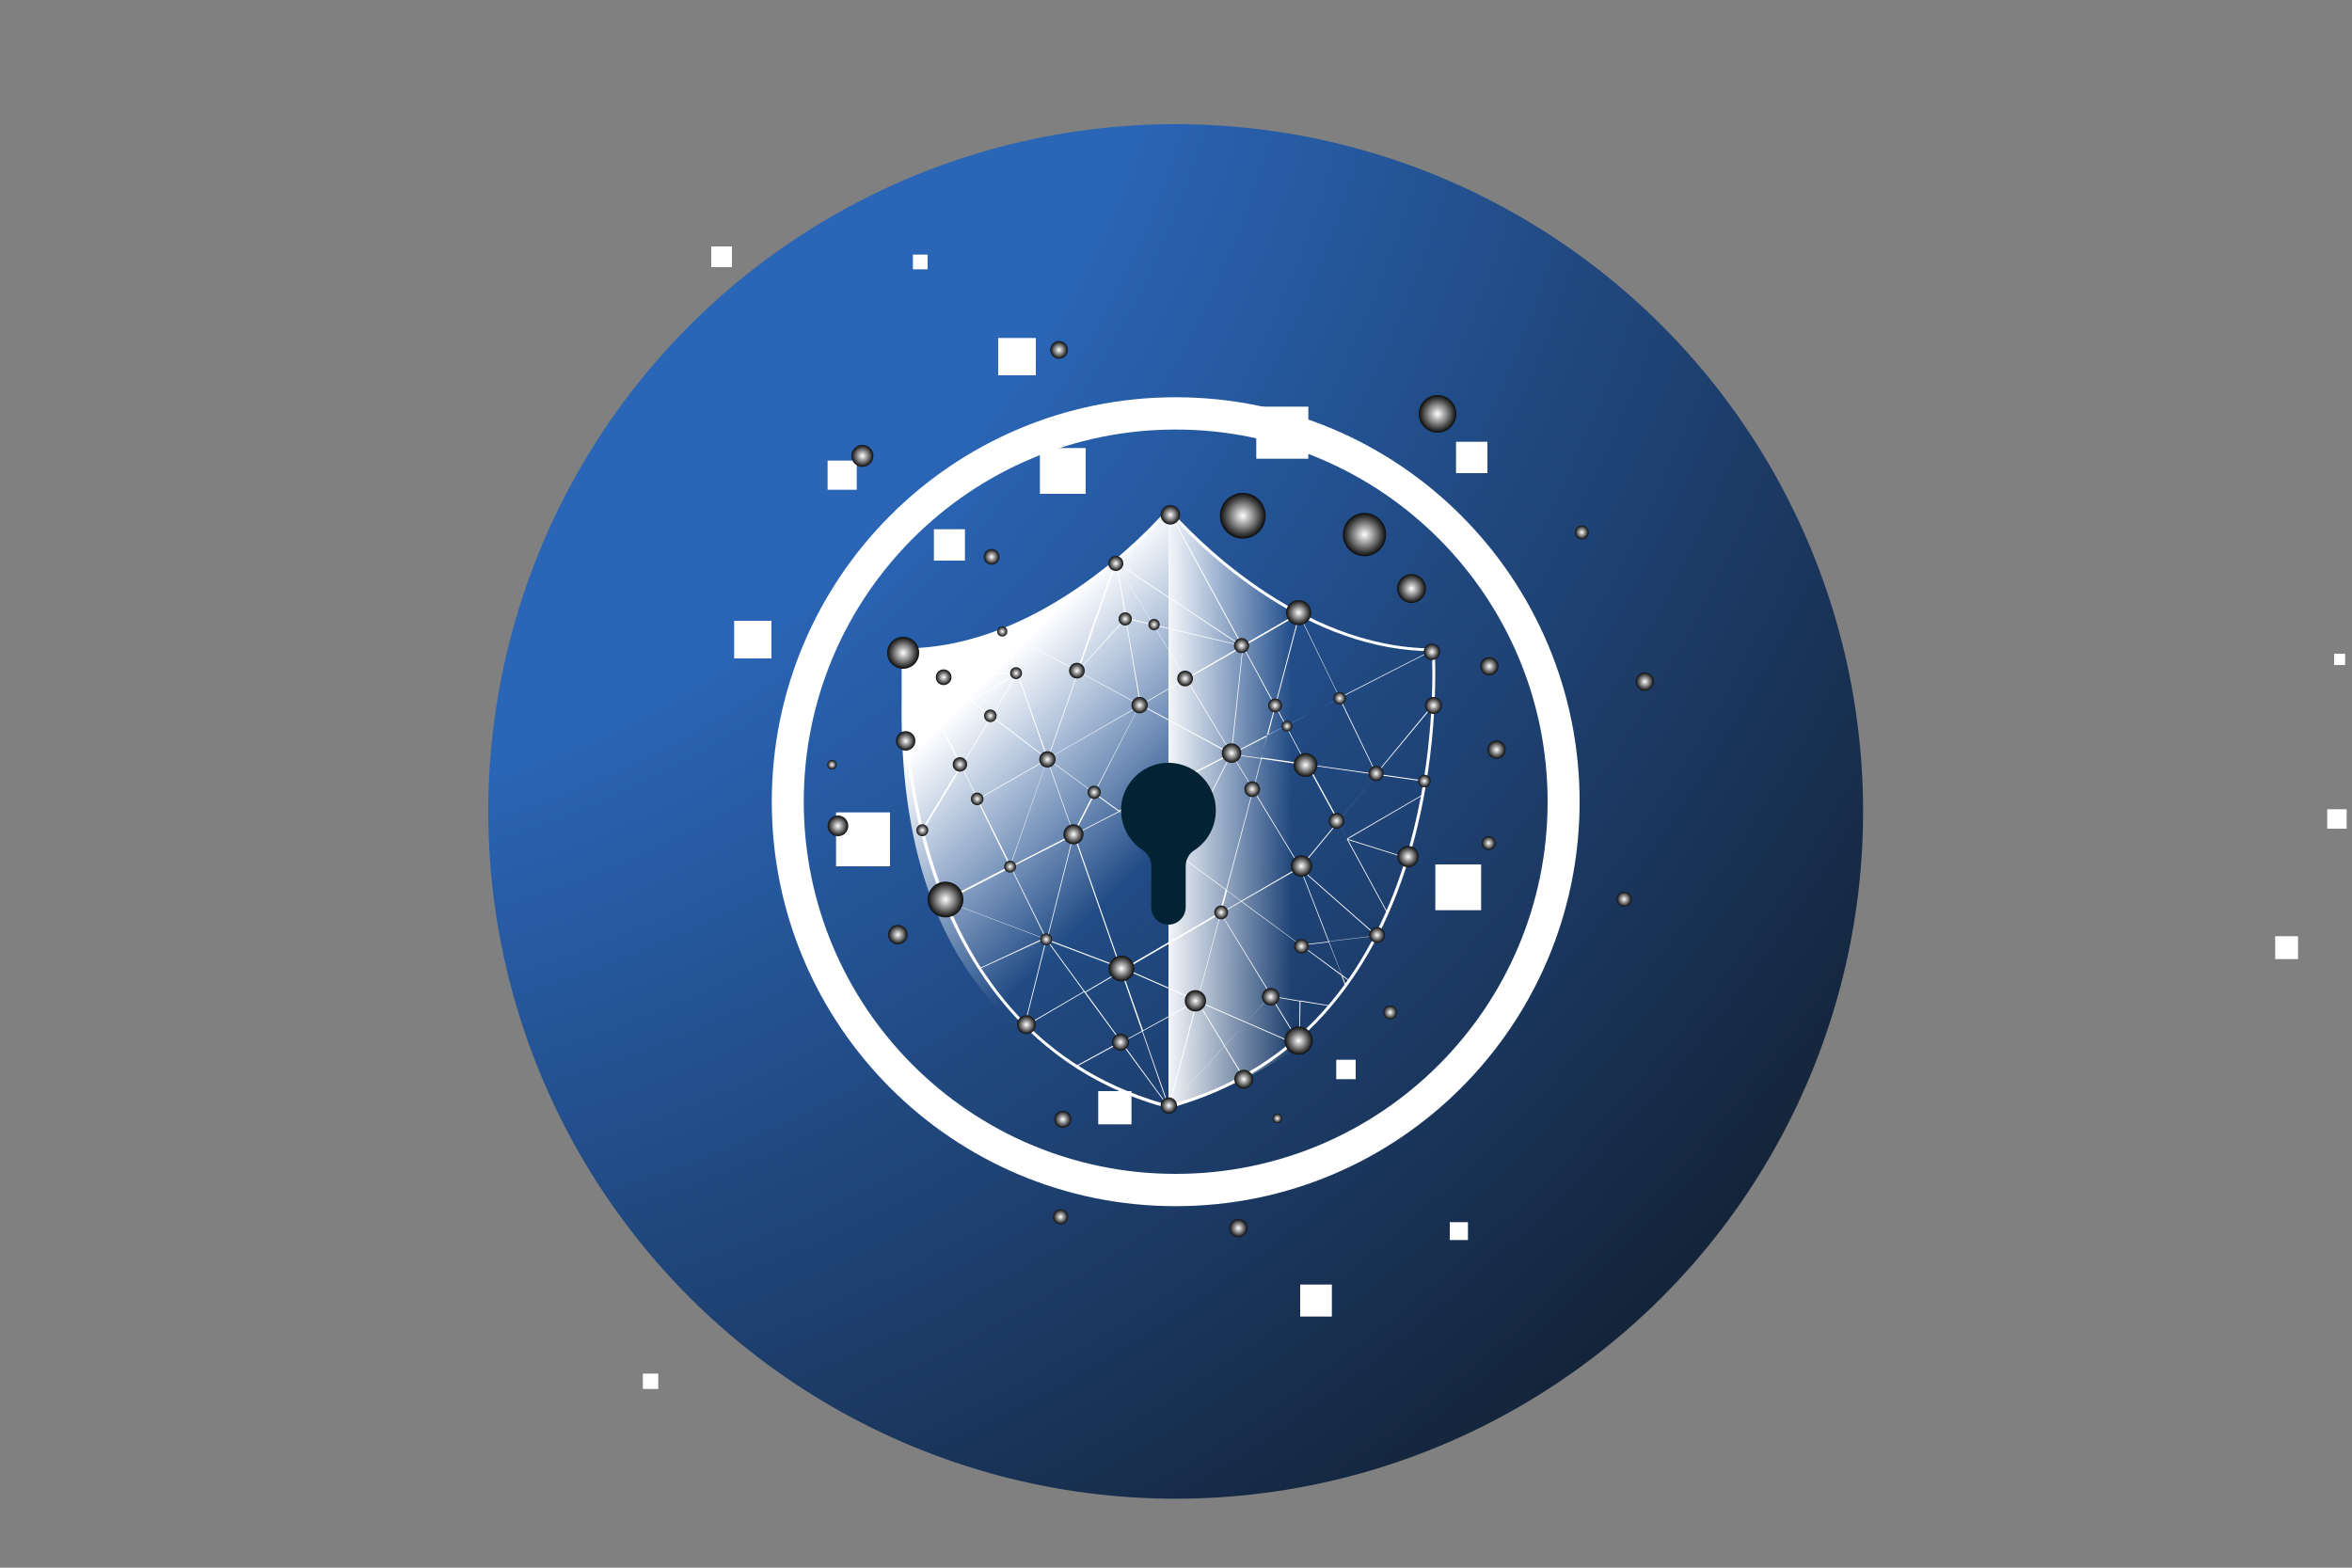 <svg version="1.2" xmlns="http://www.w3.org/2000/svg" viewBox="0 0 750 500" width="750" height="500">
	<rect x="0" y="0" width="750" height="500" fill="#808080" stroke="none"/>
	<title>3092743-ai</title>
	<defs>
		<radialGradient id="g1" cx="54.8" cy="-61.4" r="800.4" gradientUnits="userSpaceOnUse">
			<stop offset=".4" stop-color="#2a65b6"/>
			<stop offset="1" stop-color="#0c0c0c"/>
		</radialGradient>
		<linearGradient id="g2" x1="412" y1="355" x2="370.4" y2="355" gradientUnits="userSpaceOnUse">
			<stop offset="0" stop-color="#ffffff" stop-opacity="0"/>
			<stop offset="1" stop-color="#ffffff"/>
		</linearGradient>
		<linearGradient id="g3" x1="299.8" y1="340.4" x2="244.9" y2="285.5" gradientUnits="userSpaceOnUse">
			<stop offset="0" stop-color="#ffffff" stop-opacity="0"/>
			<stop offset="1" stop-color="#ffffff"/>
		</linearGradient>
		<radialGradient id="g4" cx="357.6" cy="308.9" r="4.1" gradientUnits="userSpaceOnUse">
			<stop offset="0" stop-color="#ffffff"/>
			<stop offset="1" stop-color="#0c0c0c"/>
		</radialGradient>
		<radialGradient id="g5" cx="381.2" cy="319.2" r="3.4" gradientUnits="userSpaceOnUse">
			<stop offset="0" stop-color="#ffffff"/>
			<stop offset="1" stop-color="#0c0c0c"/>
		</radialGradient>
		<radialGradient id="g6" cx="357.3" cy="332.4" r="2.7" gradientUnits="userSpaceOnUse">
			<stop offset="0" stop-color="#ffffff"/>
			<stop offset="1" stop-color="#0c0c0c"/>
		</radialGradient>
		<radialGradient id="g7" cx="327.3" cy="326.8" r="3" gradientUnits="userSpaceOnUse">
			<stop offset="0" stop-color="#ffffff"/>
			<stop offset="1" stop-color="#0c0c0c"/>
		</radialGradient>
		<radialGradient id="g8" cx="372.7" cy="352.6" r="2.6" gradientUnits="userSpaceOnUse">
			<stop offset="0" stop-color="#ffffff"/>
			<stop offset="1" stop-color="#0c0c0c"/>
		</radialGradient>
		<radialGradient id="g9" cx="396.6" cy="344.2" r="3" gradientUnits="userSpaceOnUse">
			<stop offset="0" stop-color="#ffffff"/>
			<stop offset="1" stop-color="#0c0c0c"/>
		</radialGradient>
		<radialGradient id="g10" cx="415" cy="276.2" r="3.4" gradientUnits="userSpaceOnUse">
			<stop offset="0" stop-color="#ffffff"/>
			<stop offset="1" stop-color="#0c0c0c"/>
		</radialGradient>
		<radialGradient id="g11" cx="399.3" cy="251.7" r="2.5" gradientUnits="userSpaceOnUse">
			<stop offset="0" stop-color="#ffffff"/>
			<stop offset="1" stop-color="#0c0c0c"/>
		</radialGradient>
		<radialGradient id="g12" cx="311.6" cy="254.8" r="2" gradientUnits="userSpaceOnUse">
			<stop offset="0" stop-color="#ffffff"/>
			<stop offset="1" stop-color="#0c0c0c"/>
		</radialGradient>
		<radialGradient id="g13" cx="294.1" cy="264.8" r="1.9" gradientUnits="userSpaceOnUse">
			<stop offset="0" stop-color="#ffffff"/>
			<stop offset="1" stop-color="#0c0c0c"/>
		</radialGradient>
		<radialGradient id="g14" cx="416.3" cy="244" r="3.8" gradientUnits="userSpaceOnUse">
			<stop offset="0" stop-color="#ffffff"/>
			<stop offset="1" stop-color="#0c0c0c"/>
		</radialGradient>
		<radialGradient id="g15" cx="426.2" cy="261.8" r="2.5" gradientUnits="userSpaceOnUse">
			<stop offset="0" stop-color="#ffffff"/>
			<stop offset="1" stop-color="#0c0c0c"/>
		</radialGradient>
		<radialGradient id="g16" cx="377.9" cy="216.4" r="2.5" gradientUnits="userSpaceOnUse">
			<stop offset="0" stop-color="#ffffff"/>
			<stop offset="1" stop-color="#0c0c0c"/>
		</radialGradient>
		<radialGradient id="g17" cx="368" cy="199.2" r="1.8" gradientUnits="userSpaceOnUse">
			<stop offset="0" stop-color="#ffffff"/>
			<stop offset="1" stop-color="#0c0c0c"/>
		</radialGradient>
		<radialGradient id="g18" cx="439.1" cy="298.2" r="2.5" gradientUnits="userSpaceOnUse">
			<stop offset="0" stop-color="#ffffff"/>
			<stop offset="1" stop-color="#0c0c0c"/>
		</radialGradient>
		<radialGradient id="g19" cx="343.4" cy="213.9" r="2.5" gradientUnits="userSpaceOnUse">
			<stop offset="0" stop-color="#ffffff"/>
			<stop offset="1" stop-color="#0c0c0c"/>
		</radialGradient>
		<radialGradient id="g20" cx="300.9" cy="216" r="2.5" gradientUnits="userSpaceOnUse">
			<stop offset="0" stop-color="#ffffff"/>
			<stop offset="1" stop-color="#0c0c0c"/>
		</radialGradient>
		<radialGradient id="g21" cx="288.8" cy="236.3" r="3.1" gradientUnits="userSpaceOnUse">
			<stop offset="0" stop-color="#ffffff"/>
			<stop offset="1" stop-color="#0c0c0c"/>
		</radialGradient>
		<radialGradient id="g22" cx="449" cy="273.2" r="3.4" gradientUnits="userSpaceOnUse">
			<stop offset="0" stop-color="#ffffff"/>
			<stop offset="1" stop-color="#0c0c0c"/>
		</radialGradient>
		<radialGradient id="g23" cx="438.8" cy="246.7" r="2.4" gradientUnits="userSpaceOnUse">
			<stop offset="0" stop-color="#ffffff"/>
			<stop offset="1" stop-color="#0c0c0c"/>
		</radialGradient>
		<radialGradient id="g24" cx="454.2" cy="249.1" r="2" gradientUnits="userSpaceOnUse">
			<stop offset="0" stop-color="#ffffff"/>
			<stop offset="1" stop-color="#0c0c0c"/>
		</radialGradient>
		<radialGradient id="g25" cx="427.2" cy="222.7" r="2" gradientUnits="userSpaceOnUse">
			<stop offset="0" stop-color="#ffffff"/>
			<stop offset="1" stop-color="#0c0c0c"/>
		</radialGradient>
		<radialGradient id="g26" cx="410.4" cy="231.6" r="1.7" gradientUnits="userSpaceOnUse">
			<stop offset="0" stop-color="#ffffff"/>
			<stop offset="1" stop-color="#0c0c0c"/>
		</radialGradient>
		<radialGradient id="g27" cx="406.6" cy="225" r="2.2" gradientUnits="userSpaceOnUse">
			<stop offset="0" stop-color="#ffffff"/>
			<stop offset="1" stop-color="#0c0c0c"/>
		</radialGradient>
		<radialGradient id="g28" cx="414.1" cy="331.9" r="4.5" gradientUnits="userSpaceOnUse">
			<stop offset="0" stop-color="#ffffff"/>
			<stop offset="1" stop-color="#0c0c0c"/>
		</radialGradient>
		<radialGradient id="g29" cx="405.2" cy="317.9" r="2.8" gradientUnits="userSpaceOnUse">
			<stop offset="0" stop-color="#ffffff"/>
			<stop offset="1" stop-color="#0c0c0c"/>
		</radialGradient>
		<radialGradient id="g30" cx="348.9" cy="252.7" r="2.1" gradientUnits="userSpaceOnUse">
			<stop offset="0" stop-color="#ffffff"/>
			<stop offset="1" stop-color="#0c0c0c"/>
		</radialGradient>
		<radialGradient id="g31" cx="301.5" cy="286.9" r="5.7" gradientUnits="userSpaceOnUse">
			<stop offset="0" stop-color="#ffffff"/>
			<stop offset="1" stop-color="#0c0c0c"/>
		</radialGradient>
		<radialGradient id="g32" cx="288" cy="208.2" r="5.1" gradientUnits="userSpaceOnUse">
			<stop offset="0" stop-color="#ffffff"/>
			<stop offset="1" stop-color="#0c0c0c"/>
		</radialGradient>
		<radialGradient id="g33" cx="342.3" cy="266.1" r="3.2" gradientUnits="userSpaceOnUse">
			<stop offset="0" stop-color="#ffffff"/>
			<stop offset="1" stop-color="#0c0c0c"/>
		</radialGradient>
		<radialGradient id="g34" cx="306.1" cy="243.8" r="2.3" gradientUnits="userSpaceOnUse">
			<stop offset="0" stop-color="#ffffff"/>
			<stop offset="1" stop-color="#0c0c0c"/>
		</radialGradient>
		<radialGradient id="g35" cx="415" cy="301.8" r="2.3" gradientUnits="userSpaceOnUse">
			<stop offset="0" stop-color="#ffffff"/>
			<stop offset="1" stop-color="#0c0c0c"/>
		</radialGradient>
		<radialGradient id="g36" cx="389.4" cy="291" r="2.2" gradientUnits="userSpaceOnUse">
			<stop offset="0" stop-color="#ffffff"/>
			<stop offset="1" stop-color="#0c0c0c"/>
		</radialGradient>
		<radialGradient id="g37" cx="392.7" cy="240.2" r="3.1" gradientUnits="userSpaceOnUse">
			<stop offset="0" stop-color="#ffffff"/>
			<stop offset="1" stop-color="#0c0c0c"/>
		</radialGradient>
		<radialGradient id="g38" cx="395.9" cy="205.9" r="2.4" gradientUnits="userSpaceOnUse">
			<stop offset="0" stop-color="#ffffff"/>
			<stop offset="1" stop-color="#0c0c0c"/>
		</radialGradient>
		<radialGradient id="g39" cx="358.8" cy="197.4" r="2.1" gradientUnits="userSpaceOnUse">
			<stop offset="0" stop-color="#ffffff"/>
			<stop offset="1" stop-color="#0c0c0c"/>
		</radialGradient>
		<radialGradient id="g40" cx="355.8" cy="179.7" r="2.4" gradientUnits="userSpaceOnUse">
			<stop offset="0" stop-color="#ffffff"/>
			<stop offset="1" stop-color="#0c0c0c"/>
		</radialGradient>
		<radialGradient id="g41" cx="414.1" cy="195.4" r="4" gradientUnits="userSpaceOnUse">
			<stop offset="0" stop-color="#ffffff"/>
			<stop offset="1" stop-color="#0c0c0c"/>
		</radialGradient>
		<radialGradient id="g42" cx="456.6" cy="207.9" r="2.6" gradientUnits="userSpaceOnUse">
			<stop offset="0" stop-color="#ffffff"/>
			<stop offset="1" stop-color="#0c0c0c"/>
		</radialGradient>
		<radialGradient id="g43" cx="373.2" cy="164.2" r="3.1" gradientUnits="userSpaceOnUse">
			<stop offset="0" stop-color="#ffffff"/>
			<stop offset="1" stop-color="#0c0c0c"/>
		</radialGradient>
		<radialGradient id="g44" cx="457.1" cy="225" r="2.7" gradientUnits="userSpaceOnUse">
			<stop offset="0" stop-color="#ffffff"/>
			<stop offset="1" stop-color="#0c0c0c"/>
		</radialGradient>
		<radialGradient id="g45" cx="334" cy="242.2" r="2.6" gradientUnits="userSpaceOnUse">
			<stop offset="0" stop-color="#ffffff"/>
			<stop offset="1" stop-color="#0c0c0c"/>
		</radialGradient>
		<radialGradient id="g46" cx="315.8" cy="228.3" r="2" gradientUnits="userSpaceOnUse">
			<stop offset="0" stop-color="#ffffff"/>
			<stop offset="1" stop-color="#0c0c0c"/>
		</radialGradient>
		<radialGradient id="g47" cx="363.4" cy="224.9" r="2.6" gradientUnits="userSpaceOnUse">
			<stop offset="0" stop-color="#ffffff"/>
			<stop offset="1" stop-color="#0c0c0c"/>
		</radialGradient>
		<radialGradient id="g48" cx="324" cy="214.7" r="1.9" gradientUnits="userSpaceOnUse">
			<stop offset="0" stop-color="#ffffff"/>
			<stop offset="1" stop-color="#0c0c0c"/>
		</radialGradient>
		<radialGradient id="g49" cx="319.6" cy="201.4" r="1.6" gradientUnits="userSpaceOnUse">
			<stop offset="0" stop-color="#ffffff"/>
			<stop offset="1" stop-color="#0c0c0c"/>
		</radialGradient>
		<radialGradient id="g50" cx="333.6" cy="299.6" r="1.9" gradientUnits="userSpaceOnUse">
			<stop offset="0" stop-color="#ffffff"/>
			<stop offset="1" stop-color="#0c0c0c"/>
		</radialGradient>
		<radialGradient id="g51" cx="322.1" cy="276.4" r="1.9" gradientUnits="userSpaceOnUse">
			<stop offset="0" stop-color="#ffffff"/>
			<stop offset="1" stop-color="#0c0c0c"/>
		</radialGradient>
		<radialGradient id="g52" cx="435.1" cy="170.5" r="6.9" gradientUnits="userSpaceOnUse">
			<stop offset="0" stop-color="#ffffff"/>
			<stop offset="1" stop-color="#0c0c0c"/>
		</radialGradient>
		<radialGradient id="g53" cx="396.3" cy="164.5" r="7.3" gradientUnits="userSpaceOnUse">
			<stop offset="0" stop-color="#ffffff"/>
			<stop offset="1" stop-color="#0c0c0c"/>
		</radialGradient>
		<radialGradient id="g54" cx="450.1" cy="187.7" r="4.6" gradientUnits="userSpaceOnUse">
			<stop offset="0" stop-color="#ffffff"/>
			<stop offset="1" stop-color="#0c0c0c"/>
		</radialGradient>
		<radialGradient id="g55" cx="458.4" cy="132" r="6" gradientUnits="userSpaceOnUse">
			<stop offset="0" stop-color="#ffffff"/>
			<stop offset="1" stop-color="#0c0c0c"/>
		</radialGradient>
		<radialGradient id="g56" cx="337.7" cy="111.6" r="2.8" gradientUnits="userSpaceOnUse">
			<stop offset="0" stop-color="#ffffff"/>
			<stop offset="1" stop-color="#0c0c0c"/>
		</radialGradient>
		<radialGradient id="g57" cx="275" cy="145.4" r="3.5" gradientUnits="userSpaceOnUse">
			<stop offset="0" stop-color="#ffffff"/>
			<stop offset="1" stop-color="#0c0c0c"/>
		</radialGradient>
		<radialGradient id="g58" cx="316.2" cy="177.6" r="2.5" gradientUnits="userSpaceOnUse">
			<stop offset="0" stop-color="#ffffff"/>
			<stop offset="1" stop-color="#0c0c0c"/>
		</radialGradient>
		<radialGradient id="g59" cx="267.2" cy="263.4" r="3.3" gradientUnits="userSpaceOnUse">
			<stop offset="0" stop-color="#ffffff"/>
			<stop offset="1" stop-color="#0c0c0c"/>
		</radialGradient>
		<radialGradient id="g60" cx="186" cy="0" r="186" gradientUnits="userSpaceOnUse">
			<stop offset="0" stop-color="#ffffff"/>
			<stop offset="1" stop-color="#0c0c0c"/>
		</radialGradient>
		<radialGradient id="g61" cx="265.3" cy="243.9" r="1.5" gradientUnits="userSpaceOnUse">
			<stop offset="0" stop-color="#ffffff"/>
			<stop offset="1" stop-color="#0c0c0c"/>
		</radialGradient>
		<radialGradient id="g62" cx="286.3" cy="298.1" r="3.1" gradientUnits="userSpaceOnUse">
			<stop offset="0" stop-color="#ffffff"/>
			<stop offset="1" stop-color="#0c0c0c"/>
		</radialGradient>
		<radialGradient id="g63" cx="477.2" cy="239.1" r="2.9" gradientUnits="userSpaceOnUse">
			<stop offset="0" stop-color="#ffffff"/>
			<stop offset="1" stop-color="#0c0c0c"/>
		</radialGradient>
		<radialGradient id="g64" cx="474.7" cy="268.9" r="2.2" gradientUnits="userSpaceOnUse">
			<stop offset="0" stop-color="#ffffff"/>
			<stop offset="1" stop-color="#0c0c0c"/>
		</radialGradient>
		<radialGradient id="g65" cx="443.3" cy="322.9" r="2.2" gradientUnits="userSpaceOnUse">
			<stop offset="0" stop-color="#ffffff"/>
			<stop offset="1" stop-color="#0c0c0c"/>
		</radialGradient>
		<radialGradient id="g66" cx="407.3" cy="356.7" r="1.5" gradientUnits="userSpaceOnUse">
			<stop offset="0" stop-color="#ffffff"/>
			<stop offset="1" stop-color="#0c0c0c"/>
		</radialGradient>
		<radialGradient id="g67" cx="394.9" cy="391.7" r="2.9" gradientUnits="userSpaceOnUse">
			<stop offset="0" stop-color="#ffffff"/>
			<stop offset="1" stop-color="#0c0c0c"/>
		</radialGradient>
		<radialGradient id="g68" cx="338.2" cy="388.1" r="2.4" gradientUnits="userSpaceOnUse">
			<stop offset="0" stop-color="#ffffff"/>
			<stop offset="1" stop-color="#0c0c0c"/>
		</radialGradient>
		<radialGradient id="g69" cx="338.9" cy="357" r="2.7" gradientUnits="userSpaceOnUse">
			<stop offset="0" stop-color="#ffffff"/>
			<stop offset="1" stop-color="#0c0c0c"/>
		</radialGradient>
		<radialGradient id="g70" cx="504.4" cy="169.8" r="2.2" gradientUnits="userSpaceOnUse">
			<stop offset="0" stop-color="#ffffff"/>
			<stop offset="1" stop-color="#0c0c0c"/>
		</radialGradient>
		<radialGradient id="g71" cx="517.9" cy="286.8" r="2.4" gradientUnits="userSpaceOnUse">
			<stop offset="0" stop-color="#ffffff"/>
			<stop offset="1" stop-color="#0c0c0c"/>
		</radialGradient>
		<radialGradient id="g72" cx="524.5" cy="217.4" r="2.9" gradientUnits="userSpaceOnUse">
			<stop offset="0" stop-color="#ffffff"/>
			<stop offset="1" stop-color="#0c0c0c"/>
		</radialGradient>
		<radialGradient id="g73" cx="474.9" cy="212.5" r="2.9" gradientUnits="userSpaceOnUse">
			<stop offset="0" stop-color="#ffffff"/>
			<stop offset="1" stop-color="#0c0c0c"/>
		</radialGradient>
	</defs>
	<style>
		.s0 { mix-blend-mode: screen;fill: url(#g1) } 
		.s1 { mix-blend-mode: overlay;fill: #ffffff } 
		.s2 { mix-blend-mode: overlay;fill: url(#g2) } 
		.s3 { mix-blend-mode: overlay;fill: url(#g3) } 
		.s4 { mix-blend-mode: color-dodge;fill: url(#g4) } 
		.s5 { mix-blend-mode: color-dodge;fill: url(#g5) } 
		.s6 { mix-blend-mode: color-dodge;fill: url(#g6) } 
		.s7 { mix-blend-mode: color-dodge;fill: url(#g7) } 
		.s8 { mix-blend-mode: color-dodge;fill: url(#g8) } 
		.s9 { mix-blend-mode: color-dodge;fill: url(#g9) } 
		.s10 { mix-blend-mode: color-dodge;fill: url(#g10) } 
		.s11 { mix-blend-mode: color-dodge;fill: url(#g11) } 
		.s12 { mix-blend-mode: color-dodge;fill: url(#g12) } 
		.s13 { mix-blend-mode: color-dodge;fill: url(#g13) } 
		.s14 { mix-blend-mode: color-dodge;fill: url(#g14) } 
		.s15 { mix-blend-mode: color-dodge;fill: url(#g15) } 
		.s16 { mix-blend-mode: color-dodge;fill: url(#g16) } 
		.s17 { mix-blend-mode: color-dodge;fill: url(#g17) } 
		.s18 { mix-blend-mode: color-dodge;fill: url(#g18) } 
		.s19 { mix-blend-mode: color-dodge;fill: url(#g19) } 
		.s20 { mix-blend-mode: color-dodge;fill: url(#g20) } 
		.s21 { mix-blend-mode: color-dodge;fill: url(#g21) } 
		.s22 { mix-blend-mode: color-dodge;fill: url(#g22) } 
		.s23 { mix-blend-mode: color-dodge;fill: url(#g23) } 
		.s24 { mix-blend-mode: color-dodge;fill: url(#g24) } 
		.s25 { mix-blend-mode: color-dodge;fill: url(#g25) } 
		.s26 { mix-blend-mode: color-dodge;fill: url(#g26) } 
		.s27 { mix-blend-mode: color-dodge;fill: url(#g27) } 
		.s28 { mix-blend-mode: color-dodge;fill: url(#g28) } 
		.s29 { mix-blend-mode: color-dodge;fill: url(#g29) } 
		.s30 { mix-blend-mode: color-dodge;fill: url(#g30) } 
		.s31 { mix-blend-mode: color-dodge;fill: url(#g31) } 
		.s32 { mix-blend-mode: color-dodge;fill: url(#g32) } 
		.s33 { mix-blend-mode: color-dodge;fill: url(#g33) } 
		.s34 { mix-blend-mode: color-dodge;fill: url(#g34) } 
		.s35 { mix-blend-mode: color-dodge;fill: url(#g35) } 
		.s36 { mix-blend-mode: color-dodge;fill: url(#g36) } 
		.s37 { mix-blend-mode: color-dodge;fill: url(#g37) } 
		.s38 { mix-blend-mode: color-dodge;fill: url(#g38) } 
		.s39 { mix-blend-mode: color-dodge;fill: url(#g39) } 
		.s40 { mix-blend-mode: color-dodge;fill: url(#g40) } 
		.s41 { mix-blend-mode: color-dodge;fill: url(#g41) } 
		.s42 { mix-blend-mode: color-dodge;fill: url(#g42) } 
		.s43 { mix-blend-mode: color-dodge;fill: url(#g43) } 
		.s44 { mix-blend-mode: color-dodge;fill: url(#g44) } 
		.s45 { mix-blend-mode: color-dodge;fill: url(#g45) } 
		.s46 { mix-blend-mode: color-dodge;fill: url(#g46) } 
		.s47 { mix-blend-mode: color-dodge;fill: url(#g47) } 
		.s48 { mix-blend-mode: color-dodge;fill: url(#g48) } 
		.s49 { mix-blend-mode: color-dodge;fill: url(#g49) } 
		.s50 { mix-blend-mode: color-dodge;fill: url(#g50) } 
		.s51 { mix-blend-mode: color-dodge;fill: url(#g51) } 
		.s52 { fill: #022333 } 
		.s53 { fill: #ffffff } 
		.s54 { mix-blend-mode: color-dodge;fill: url(#g52) } 
		.s55 { mix-blend-mode: color-dodge;fill: url(#g53) } 
		.s56 { mix-blend-mode: color-dodge;fill: url(#g54) } 
		.s57 { mix-blend-mode: color-dodge;fill: url(#g55) } 
		.s58 { mix-blend-mode: color-dodge;fill: url(#g56) } 
		.s59 { mix-blend-mode: color-dodge;fill: url(#g57) } 
		.s60 { mix-blend-mode: color-dodge;fill: url(#g58) } 
		.s61 { mix-blend-mode: color-dodge;fill: url(#g59) } 
		.s62 { mix-blend-mode: color-dodge;fill: url(#g60) } 
		.s63 { mix-blend-mode: color-dodge;fill: url(#g61) } 
		.s64 { mix-blend-mode: color-dodge;fill: url(#g62) } 
		.s65 { mix-blend-mode: color-dodge;fill: url(#g63) } 
		.s66 { mix-blend-mode: color-dodge;fill: url(#g64) } 
		.s67 { mix-blend-mode: color-dodge;fill: url(#g65) } 
		.s68 { mix-blend-mode: color-dodge;fill: url(#g66) } 
		.s69 { mix-blend-mode: color-dodge;fill: url(#g67) } 
		.s70 { mix-blend-mode: color-dodge;fill: url(#g68) } 
		.s71 { mix-blend-mode: color-dodge;fill: url(#g69) } 
		.s72 { mix-blend-mode: color-dodge;fill: url(#g70) } 
		.s73 { mix-blend-mode: color-dodge;fill: url(#g71) } 
		.s74 { mix-blend-mode: color-dodge;fill: url(#g72) } 
		.s75 { mix-blend-mode: color-dodge;fill: url(#g73) } 
	</style>
	<g id="BACKGROUND">
		<g id="&lt;Group&gt;">
			<g id="&lt;Group&gt;">
				<g id="&lt;Group&gt;">
					<circle id="&lt;Path&gt;" class="s0" cx="374.9" cy="258.8" r="219.2"/>
				</g>
			</g>
		</g>
	</g>
	<g id="OBJECTS">
		<g id="&lt;Group&gt;">
			<g id="&lt;Group&gt;">
				<g id="&lt;Group&gt;">
					<g id="&lt;Group&gt;">
						<path id="&lt;Compound Path&gt;" fill-rule="evenodd" class="s1" d="m499.6 255.7c0 68.9-55.8 124.7-124.7 124.7-68.9 0-124.7-55.8-124.7-124.7 0-68.9 55.8-124.7 124.7-124.7 68.9 0 124.7 55.8 124.7 124.7zm-1.3 0c0-68.2-55.2-123.4-123.4-123.4-68.2 0-123.4 55.2-123.4 123.4 0 68.2 55.2 123.5 123.4 123.5 68.2 0 123.4-55.3 123.4-123.5z"/>
						<path id="&lt;Compound Path&gt;" fill-rule="evenodd" class="s1" d="m503.7 255.7c0 71.2-57.6 129-128.8 129-71.2 0-128.8-57.8-128.8-129 0-71.2 57.6-129 128.8-129 71.2 0 128.8 57.8 128.8 129zm-10.2 0c0-65.5-53.1-118.7-118.6-118.7-65.5 0-118.6 53.2-118.6 118.7 0 65.6 53.1 118.7 118.6 118.7 65.5 0 118.6-53.1 118.6-118.7z"/>
						<g id="&lt;Group&gt;">
						</g>
					</g>
				</g>
				<g id="&lt;Group&gt;">
					<g id="&lt;Group&gt;">
						<path id="&lt;Path&gt;" class="s2" d="m372.6 353q-0.9-0.2-1.7-0.5h1.7v-189.7c6.9 7.8 41.4 44.5 84.4 44.5q8.5 120.8-84.4 145.7z"/>
						<path id="&lt;Path&gt;" class="s3" d="m372.6 352.5h-1.7q-91.1-25.9-82.7-145.2c43 0 77.5-36.7 84.4-44.5z"/>
					</g>
					<path id="&lt;Compound Path&gt;" fill-rule="evenodd" class="s1" d="m372.6 353.5h-0.1q-0.9-0.3-1.7-0.5c-47.3-13.5-67.4-52.4-75.9-82.7-9.2-32.8-7.2-62.8-7.2-63.1v-0.4h0.5c42.9 0 77.5-37 84-44.4l0.4-0.4 0.4 0.4c6.5 7.4 41.1 44.4 84 44.4h0.5v0.4c0 0.3 2 30.7-7.4 63.7-5.5 19.4-13.9 35.9-24.8 49.1-13.6 16.5-31.3 27.7-52.6 33.5zm-84-145.8c-0.2 3.9-1.3 31.9 7.3 62.3 5.4 19.2 13.5 35.5 24.1 48.6 13.2 16.3 30.4 27.5 51.1 33.4q0.7 0.2 1.5 0.5c21-5.7 38.5-16.8 52-33.1 10.8-13.1 19.1-29.5 24.6-48.8 8.7-30.6 7.6-59 7.4-62.9-18.2-0.1-36.9-6.6-55.6-19.4-14.3-9.8-24.4-20.3-28.4-24.9-4 4.6-14.1 15.1-28.4 24.9-18.7 12.8-37.4 19.3-55.6 19.4z"/>
					<g id="&lt;Group&gt;">
						<g id="&lt;Group&gt;">
							<path id="&lt;Compound Path&gt;" fill-rule="evenodd" class="s1" d="m438.7 246.8l18.3-22.2q0 0.2 0 0.5l-18 21.7 15.5 2.2q-0.1 0.1-0.1 0.3l-15.5-2.2-12.2 14.8 2.9 5.5 24.1-14q0 0.1-0.1 0.3l-23.8 13.9 19 6q0 0.1-0.1 0.2l-18.8-5.9 12.5 23q0 0.2-0.1 0.3l-12.8-23.5-14.7 8.6-0.3 0.3 0.1 0.2 24.3 21.4h0.1q-0.1 0.1-0.2 0.3l-15 1.8 4.1 10.6 2.4 1.8q-0.1 0.1-0.1 0.2l-2.1-1.5 1.1 2.8q-0.1 0.2-0.2 0.3l-1.3-3.4-12.8-9.5-0.2 17.5 9.4 1.6q0 0.1-0.1 0.2l-9.3-1.5-0.2 11.2q-0.1 0.1-0.2 0.2l0.1-11.4-8.9-1.5 8.2 13.4q-0.1 0.1-0.2 0.2l-8.3-13.6-0.3-0.1-7.4 8.2 14.9 6.5q-0.1 0.1-0.2 0.2l-14.9-6.5-6.7 7.4 6 9.8q-0.1 0.1-0.3 0.1l-5.9-9.7-17.5 19.1q-0.1 0-0.3 0.1-0.1 0-0.2-0.1l-15-20.4-14.1 7.7q-0.1-0.1-0.3-0.2l14.3-7.8-11.6-15.8-18.6 10.9q-0.1-0.1-0.2-0.2l18.7-10.9-11.9-16.3-6.8 27.1q-0.1-0.1-0.2-0.2l6.8-27.2-0.4-0.1-20.7 9.5q-0.1-0.1-0.1-0.2l20.4-9.5-31.4-11.9q-0.1-0.2-0.2-0.4l20.8-10.7-0.2-0.1 0.1-0.2-10.3-21-17.5 10q0-0.2-0.1-0.4l12.3-20.4-7.2-14.6-10 5.9v-0.3l9.9-5.8-6.3-12.8-4.6 0.3q0-0.1 0-0.3l4.5-0.2-4.3-8.9q0-0.1 0-0.2 0 0 0.1 0l11.4 8.6 24.3-1.5-4.7-13.3q0.2-0.1 0.3-0.1l23.8 12.8 0.1-0.1 12-34.4h-0.1q0.1-0.1 0.3-0.2h0.1v0.1l40 26.5-23.3-42.8q0.1-0.1 0.1-0.1 0.2 0.2 0.4 0.4l23.2 42.6 17.7-10.2q0.4 0.2 0.7 0.4h-0.2l12.8 26.4 29.6-15.1q0.1 0 0.2 0 0 0 0 0.1l-29.7 15.2 11.6 24-0.2 0.1-11.6-23.9-17 8.6 6.6 12.3zm-28.8-15.3l-5.9 3-1.8 7.1 14.2 2zm-21.1 59.3l0.2-0.1 1.8-6.9-14.8-10.9-18.2 35.6 0.6 0.3 30.5-17.8zm-46.5-25.2l6.5-12.7-14.8-10.8zm-8.4-23.2l-11.6 33.6 0.1 0.2 19.7-10.1v-0.1l0.1-0.1zm61.9-36.4l-27.8-6.5 10.2 16.8 17.7-10.2zm-46.7 46.9l7.7 5.6 35.4-18.1-28.6-15.5-0.2 0.1zm14-27.5l-28.9 16.6 14.7 10.8zm-6 33.4l18.9 13.9 16.3-31.9zm19.1 14l14.8 10.9 8.5-32-6.8-11.1zm16.3-32.6l-14.3-23.6-14.2 8.2zm-24.7-40.8l-8.7-2 4.7 27.2v0.1l14.3-8.3zm-11.7-19.7l11.8 19.5 27.4 6.5zm2.8 17.8l-15 16.4v0.2l19.6 10.6v-0.1zm-24.6 44.3l29.1-16.8 0.1-0.1-19.6-10.6zm8.3 24.2l14.1-7.2-7.6-5.5zm0.1 0.2l14.7 42.2 0.4 0.1 18.2-35.6-19-14zm39.1 52.8l7.3-27.5-30.1 17.5zm-23.2-9.8l-0.8 0.4 6.7 19 17-9.4zm30.8-18.2l6.3-3.6-4.4-3.3zm6.4-3.7l18.6-10.8-14.8-24.4-8.4 31.8zm6.3-45.3l-9.1-1.3 6.6 10.8zm0-0.2l1.9-6.9-11 5.6zm7.9-10.3l-3.3-6-2.3 8.9zm4.4-35.1l-7.6 28.7 3.4 6.3 17-8.7zm-17.9 9.8l10.1 18.6 7.6-28.8zm-0.1 0.3l-3.6 33.8 11.2-5.8 2.5-9.3zm-0.2-0.1l-17.7 10.2 14.1 23.4zm-28.5-7.3l-11.4-18.9 2.9 16.9zm-23.5 14.2l14.7-16.2-3-17.4zm-19.7 1.2h0.3l-0.2 0.2 9.5 27 9.6-27.5-23.7-12.8zm-8.2 13.9l17.4 13.2-9.3-26.6zm7.7-13.2l-14.2 8.3 6.3 4.8zm0.2-0.4zm-23.9 1.5l9.3 7 14.5-8.5zm-7.2 0.2l6.5-0.4-10.7-8.2zm6.3 12.9l10-5.9-9.5-7.2-6.7 0.4zm7.2 14.7l9.4-15.6-6.4-4.8-10.1 6zm5 10.8l-5-10.3-12.2 20.2zm0.2-0.1l22.1-12.7-0.1-0.1-17.6-13.3-9.5 15.7zm22-12.4l-21.9 12.6 10.3 20.8zm-0.4 56.9l-11.1-22.6-20.7 10.7 31.7 12zm8.7-32.7l-19.6 10 11.2 22.7 0.1 0.2zm-8.1 33l23 8.7-14.6-41.9zm12 16.7l11.4-6.7-0.3-0.9-23-8.7zm11.7 16l6.4-3.5-6.6-18.9-11.3 6.6zm14.6 20.1l-8.1-23.4-6.4 3.5zm9.2-32.9l-17.1 9.4 8.3 23.8zm8.9 14.2l-8.6-14.1-8.8 33.1zm6.9-7.5l-15.2-6.6 8.5 13.9zm8-8.5l-16-26.2-7.4 27.7 15.6 6.8 7.6-8.3h0.1zm9.6-16.1l-19.1-14-6.4 3.7 16.2 26.4 9.1 1.5zm8.8-1.1l-8.6 1 12.7 9.3zm-8.7-23l8.8 22.7 14.9-1.8zm-0.4-0.4l-0.3-0.2h0.1l-18.4 10.6 18.8 13.9v-0.1h0.2l8.6-1zm12-15.1l-9.8-17.9-14.5-2.1-2.6 9.8 14.9 24.6 0.2-0.1zm0.2 0.2l-11.2 13.6 14.1-8.2zm12.1-15.1l-21.7-3.1 9.7 17.7z"/>
						</g>
						<g id="&lt;Group&gt;">
							<circle id="&lt;Path&gt;" class="s4" cx="357.6" cy="308.9" r="4.1"/>
							<circle id="&lt;Path&gt;" class="s5" cx="381.2" cy="319.2" r="3.4"/>
							<circle id="&lt;Path&gt;" class="s6" cx="357.3" cy="332.4" r="2.7"/>
							<circle id="&lt;Path&gt;" class="s7" cx="327.3" cy="326.8" r="3"/>
							<circle id="&lt;Path&gt;" class="s8" cx="372.7" cy="352.6" r="2.6"/>
							<circle id="&lt;Path&gt;" class="s9" cx="396.6" cy="344.2" r="3"/>
							<circle id="&lt;Path&gt;" class="s10" cx="415" cy="276.2" r="3.4"/>
							<circle id="&lt;Path&gt;" class="s11" cx="399.3" cy="251.7" r="2.5"/>
							<circle id="&lt;Path&gt;" class="s12" cx="311.6" cy="254.8" r="2"/>
							<circle id="&lt;Path&gt;" class="s13" cx="294.1" cy="264.8" r="1.9"/>
							<circle id="&lt;Path&gt;" class="s14" cx="416.3" cy="244" r="3.8"/>
							<circle id="&lt;Path&gt;" class="s15" cx="426.2" cy="261.8" r="2.5"/>
							<circle id="&lt;Path&gt;" class="s16" cx="377.9" cy="216.4" r="2.5"/>
							<circle id="&lt;Path&gt;" class="s17" cx="368" cy="199.2" r="1.8"/>
							<circle id="&lt;Path&gt;" class="s18" cx="439.1" cy="298.2" r="2.5"/>
							<circle id="&lt;Path&gt;" class="s19" cx="343.4" cy="213.9" r="2.5"/>
							<circle id="&lt;Path&gt;" class="s20" cx="300.9" cy="216" r="2.5"/>
							<circle id="&lt;Path&gt;" class="s21" cx="288.8" cy="236.3" r="3.1"/>
							<circle id="&lt;Path&gt;" class="s22" cx="449" cy="273.2" r="3.4"/>
							<circle id="&lt;Path&gt;" class="s23" cx="438.8" cy="246.7" r="2.4"/>
							<circle id="&lt;Path&gt;" class="s24" cx="454.2" cy="249.1" r="2"/>
							<circle id="&lt;Path&gt;" class="s25" cx="427.2" cy="222.7" r="2"/>
							<circle id="&lt;Path&gt;" class="s26" cx="410.4" cy="231.6" r="1.7"/>
							<circle id="&lt;Path&gt;" class="s27" cx="406.6" cy="225" r="2.2"/>
							<circle id="&lt;Path&gt;" class="s28" cx="414.1" cy="331.9" r="4.5"/>
							<circle id="&lt;Path&gt;" class="s29" cx="405.2" cy="317.9" r="2.8"/>
							<circle id="&lt;Path&gt;" class="s30" cx="348.9" cy="252.7" r="2.1"/>
							<circle id="&lt;Path&gt;" class="s31" cx="301.5" cy="286.9" r="5.7"/>
							<circle id="&lt;Path&gt;" class="s32" cx="288" cy="208.2" r="5.1"/>
							<circle id="&lt;Path&gt;" class="s33" cx="342.3" cy="266.1" r="3.2"/>
							<circle id="&lt;Path&gt;" class="s34" cx="306.1" cy="243.8" r="2.3"/>
							<circle id="&lt;Path&gt;" class="s35" cx="415" cy="301.8" r="2.3"/>
							<circle id="&lt;Path&gt;" class="s36" cx="389.4" cy="291" r="2.2"/>
							<circle id="&lt;Path&gt;" class="s37" cx="392.7" cy="240.2" r="3.1"/>
							<circle id="&lt;Path&gt;" class="s38" cx="395.9" cy="205.9" r="2.4"/>
							<circle id="&lt;Path&gt;" class="s39" cx="358.8" cy="197.4" r="2.1"/>
							<circle id="&lt;Path&gt;" class="s40" cx="355.8" cy="179.7" r="2.4"/>
							<circle id="&lt;Path&gt;" class="s41" cx="414.1" cy="195.4" r="4"/>
							<circle id="&lt;Path&gt;" class="s42" cx="456.6" cy="207.9" r="2.6"/>
							<circle id="&lt;Path&gt;" class="s43" cx="373.2" cy="164.2" r="3.1"/>
							<circle id="&lt;Path&gt;" class="s44" cx="457.1" cy="225" r="2.7"/>
							<circle id="&lt;Path&gt;" class="s45" cx="334" cy="242.2" r="2.6"/>
							<circle id="&lt;Path&gt;" class="s46" cx="315.8" cy="228.3" r="2"/>
							<circle id="&lt;Path&gt;" class="s47" cx="363.4" cy="224.9" r="2.6"/>
							<circle id="&lt;Path&gt;" class="s48" cx="324" cy="214.7" r="1.9"/>
							<circle id="&lt;Path&gt;" class="s49" cx="319.6" cy="201.4" r="1.6"/>
							<circle id="&lt;Path&gt;" class="s50" cx="333.6" cy="299.6" r="1.9"/>
							<circle id="&lt;Path&gt;" class="s51" cx="322.1" cy="276.4" r="1.9"/>
						</g>
					</g>
					<g id="&lt;Group&gt;">
						<path id="&lt;Path&gt;" class="s52" d="m380.8 271.2c-1.7 1.1-2.7 3-2.7 5v13.1c0 3.1-2.5 5.6-5.5 5.6-3.1 0-5.5-2.5-5.5-5.6v-13.1c0-2.1-1.1-4-2.8-5.1-4.3-2.8-7.1-7.9-6.8-13.6 0.4-7.5 6.6-13.7 14.1-14.2 8.8-0.5 16.1 6.5 16.1 15.1 0 5.4-2.7 10.1-6.9 12.8z"/>
					</g>
				</g>
				<g id="&lt;Group&gt;">
				</g>
			</g>
			<g id="&lt;Group&gt;">
			</g>
			<g id="&lt;Group&gt;" style="mix-blend-mode: overlay">
				<path id="&lt;Path&gt;" class="s53" d="m417.2 146.3h-16.6v-16.6h16.6z"/>
				<path id="&lt;Path&gt;" class="s53" d="m474.3 150.9h-10v-10h10z"/>
				<path id="&lt;Path&gt;" class="s53" d="m732.8 305.9h-7.3v-7.3h7.3z"/>
				<path id="&lt;Path&gt;" class="s53" d="m283.8 276.3h-17.2v-17.2h17.2z"/>
				<path id="&lt;Path&gt;" class="s53" d="m307.7 178.8h-9.9v-10h9.9z"/>
				<path id="&lt;Path&gt;" class="s53" d="m273.2 156.2h-9.3v-9.3h9.3z"/>
				<path id="&lt;Path&gt;" class="s53" d="m246 210h-11.9v-12h11.9z"/>
				<path id="&lt;Path&gt;" class="s53" d="m360.8 358.6h-10.6v-10.6h10.6z"/>
				<path id="&lt;Path&gt;" class="s53" d="m472.3 290.3h-14.6v-14.6h14.6z"/>
				<path id="&lt;Path&gt;" class="s53" d="m330.3 119.7h-12v-11.9h12z"/>
				<path id="&lt;Path&gt;" class="s53" d="m295.8 85.9h-4.7v-4.7h4.7z"/>
				<path id="&lt;Path&gt;" class="s53" d="m424.7 419.9h-10.1v-10.2h10.1z"/>
				<path id="&lt;Path&gt;" class="s53" d="m432.3 344.2h-6.2v-6.2h6.2z"/>
				<path id="&lt;Path&gt;" class="s53" d="m468.1 395.5h-5.8v-5.7h5.8z"/>
				<path id="&lt;Path&gt;" class="s53" d="m209.9 443h-4.9v-4.9h4.9z"/>
				<path id="&lt;Path&gt;" class="s53" d="m748.3 264.3h-6.2v-6.2h6.2z"/>
				<path id="&lt;Path&gt;" class="s53" d="m747.8 212.1h-3.5v-3.6h3.5z"/>
				<path id="&lt;Path&gt;" class="s53" d="m233.4 85.2h-6.6v-6.6h6.6z"/>
				<path id="&lt;Path&gt;" class="s53" d="m346.2 157.5h-14.6v-14.6h14.6z"/>
			</g>
			<g id="&lt;Group&gt;">
				<circle id="&lt;Path&gt;" class="s54" cx="435.1" cy="170.5" r="6.9"/>
				<circle id="&lt;Path&gt;" class="s55" cx="396.3" cy="164.5" r="7.3"/>
				<circle id="&lt;Path&gt;" class="s56" cx="450.1" cy="187.7" r="4.6"/>
				<circle id="&lt;Path&gt;" class="s57" cx="458.4" cy="132" r="6"/>
				<circle id="&lt;Path&gt;" class="s58" cx="337.7" cy="111.6" r="2.8"/>
				<circle id="&lt;Path&gt;" class="s59" cx="275" cy="145.4" r="3.5"/>
				<circle id="&lt;Path&gt;" class="s60" cx="316.2" cy="177.6" r="2.5"/>
				<circle id="&lt;Path&gt;" class="s61" cx="267.2" cy="263.4" r="3.3"/>
				<path id="&lt;Path&gt;" class="s62" d="m186 469.1q0 1.3 0 2.3 0-1 0-2.3 0-1.3 0-2.3 0 1 0 2.3z"/>
				<circle id="&lt;Path&gt;" class="s63" cx="265.3" cy="243.9" r="1.5"/>
				<circle id="&lt;Path&gt;" class="s64" cx="286.3" cy="298.1" r="3.1"/>
				<circle id="&lt;Path&gt;" class="s65" cx="477.2" cy="239.1" r="2.9"/>
				<circle id="&lt;Path&gt;" class="s66" cx="474.7" cy="268.9" r="2.2"/>
				<circle id="&lt;Path&gt;" class="s67" cx="443.3" cy="322.9" r="2.2"/>
				<circle id="&lt;Path&gt;" class="s68" cx="407.3" cy="356.7" r="1.5"/>
				<circle id="&lt;Path&gt;" class="s69" cx="394.9" cy="391.7" r="2.9"/>
				<circle id="&lt;Path&gt;" class="s70" cx="338.2" cy="388.1" r="2.4"/>
				<circle id="&lt;Path&gt;" class="s71" cx="338.9" cy="357" r="2.7"/>
				<circle id="&lt;Path&gt;" class="s72" cx="504.4" cy="169.8" r="2.2"/>
				<circle id="&lt;Path&gt;" class="s73" cx="517.9" cy="286.8" r="2.4"/>
				<circle id="&lt;Path&gt;" class="s74" cx="524.5" cy="217.4" r="2.9"/>
				<circle id="&lt;Path&gt;" class="s75" cx="474.9" cy="212.5" r="2.9"/>
			</g>
		</g>
	</g>
</svg>
